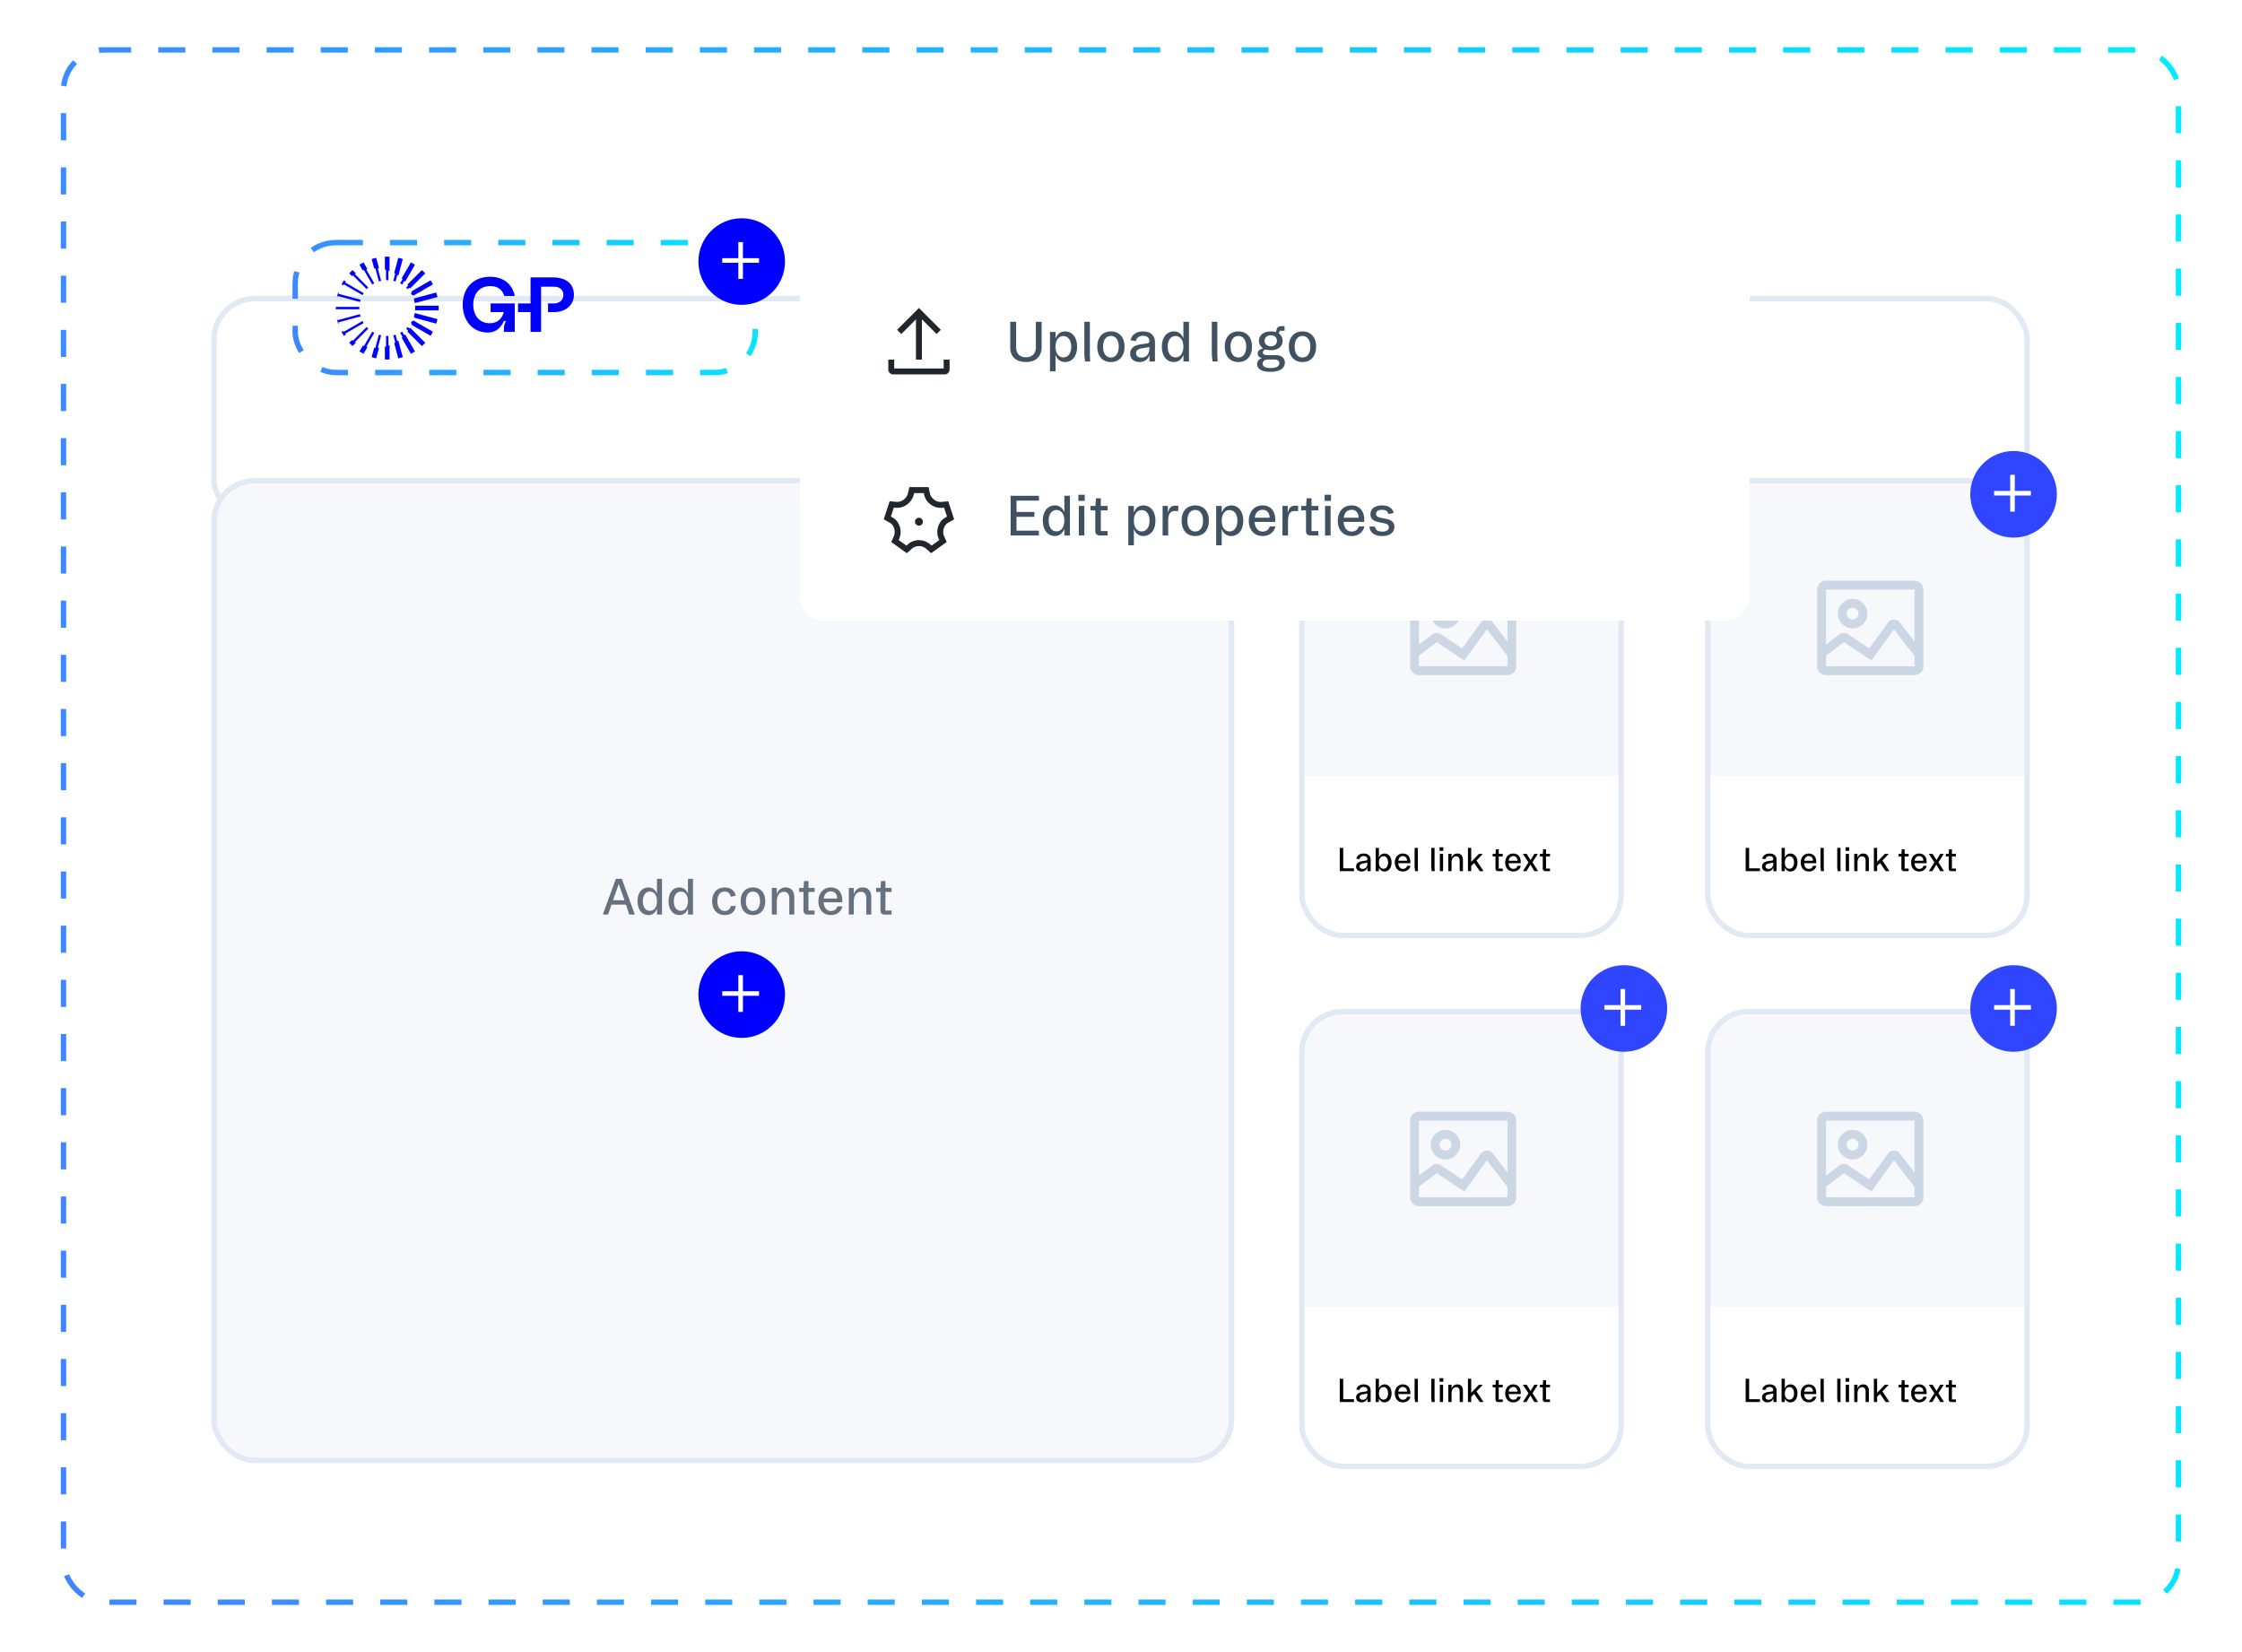 <?xml version="1.0" encoding="utf-8"?>
<svg xmlns="http://www.w3.org/2000/svg" xmlns:v="https://vecta.io/nano" width="380" height="280" fill="none">
  <style>.B{fill:#fff}.C{fill-rule:evenodd}.D{stroke-width:.917}.E{stroke:#e1e9f4}.F{fill:#f6f8fc}.G{fill:#1f262d}.H{fill:#ccd7e5}.I{fill:#2f45ff}.J{stroke-dasharray:4.59 4.59}.K{color-interpolation-filters:sRGB}</style>
  <rect x="10.761" y="8.459" width="358.478" height="263.083" rx="6.88" stroke="url(#C)" class="D J"/>
  <g filter="url(#A)">
    <rect x="35.815" y="32.403" width="308.22" height="38.528" rx="7.339" class="B"/>
    <rect x="36.274" y="32.862" width="307.303" height="37.61" rx="6.88" class="D E"/>
  </g>
  <rect x="36.274" y="81.48" width="172.456" height="166.035" rx="6.88" class="D E F"/>
  <g clip-path="url(#E)">
    <rect x="220.197" y="81.022" width="55.039" height="77.972" rx="7.339" class="B"/>
    <path d="M220 81h55.039v50.453H220z" class="F"/>
    <g class="C H">
      <use href="#L"/>
      <use href="#M"/>
      <use href="#N"/>
    </g>
    <path d="M227.075 143.702h.589v3.467h1.827v.478h-2.416v-3.945zm3.714 3.999c-.188 0-.353-.034-.494-.102a.76.76 0 0 1-.328-.29c-.077-.127-.116-.274-.116-.441 0-.263.088-.47.264-.621s.439-.253.784-.304l.581-.083c.102-.016.174-.04.217-.072s.065-.089.065-.164a.48.48 0 0 0-.167-.393c-.109-.091-.264-.137-.465-.137s-.361.047-.481.14a.65.65 0 0 0-.231.387l-.532-.083a1.12 1.12 0 0 1 .21-.452 1.06 1.06 0 0 1 .416-.312c.174-.077.38-.115.618-.115.251 0 .465.043.643.129s.311.209.403.368.14.349.14.567v1.924h-.546v-.626h-.021c-.031.126-.09.24-.178.344a.92.92 0 0 1-.333.245c-.134.061-.284.091-.449.091zm.172-.441c.258 0 .456-.085.594-.255s.207-.403.207-.699v-.096l-.758.129c-.19.034-.332.09-.427.169a.39.39 0 0 0-.14.312.4.4 0 0 0 .14.325c.095.077.223.115.384.115zm3.695.441c-.211 0-.394-.055-.548-.167a1.13 1.13 0 0 1-.368-.478h-.027v.591h-.551v-3.945h.551v1.605h.022c.08-.205.2-.363.36-.476a.94.94 0 0 1 .561-.172c.239 0 .448.063.629.188a1.18 1.18 0 0 1 .422.529c.101.228.151.494.151.799a1.99 1.99 0 0 1-.151.803 1.22 1.22 0 0 1-.422.535c-.181.125-.39.188-.629.188zm-.158-.465a.65.65 0 0 0 .406-.132c.116-.087.206-.211.268-.37s.097-.346.097-.559a1.47 1.47 0 0 0-.097-.557c-.062-.159-.152-.283-.268-.371s-.25-.131-.406-.131a.68.68 0 0 0-.414.131.82.82 0 0 0-.274.369c-.063.159-.094.345-.094.559s.031.4.094.561.156.283.274.371.256.129.414.129zm3.287.465c-.276 0-.518-.063-.726-.188a1.25 1.25 0 0 1-.478-.532c-.113-.229-.17-.496-.17-.798a1.77 1.77 0 0 1 .172-.796c.115-.231.275-.41.481-.537a1.34 1.34 0 0 1 .718-.191 1.31 1.31 0 0 1 .645.158 1.1 1.1 0 0 1 .451.484c.111.217.167.489.167.817l-.005.18h-2.051a1.35 1.35 0 0 0 .121.516c.07.144.163.254.28.331s.248.113.395.113c.182 0 .334-.043.454-.129s.206-.216.252-.385h.559c-.028.171-.098.329-.209.476s-.256.262-.438.349-.387.132-.618.132zm.698-1.819c-.001-.16-.031-.299-.088-.417a.64.64 0 0 0-.245-.274c-.104-.065-.226-.097-.365-.097a.73.73 0 0 0-.514.191c-.138.127-.226.326-.266.597h1.478zm1.83-2.18v3.338l.03.607h-.508l-.072-.669v-3.276h.55zm2.833 0v3.338l.03.607h-.508l-.073-.669v-3.276h.551zm.895 1.011h.551v2.934h-.551v-2.934zm.589-1.11v.602h-.635v-.602h.635zm.846 1.11h.554v.639h.021c.072-.213.188-.381.35-.505s.367-.188.612-.188c.196 0 .364.042.506.126s.25.208.325.371.113.36.113.591v1.9h-.554v-1.781c0-.233-.05-.413-.15-.538s-.241-.191-.428-.191c-.254 0-.451.096-.591.288s-.207.46-.207.811v1.411h-.551v-2.934zm4.778 1.136l1.151 1.723v.075h-.597l-.941-1.362h-.024l-.486.473v.889h-.551v-3.945h.551v2.352h.027l1.292-1.341h.592v.075l-1.014 1.061zm3.688 1.798c-.156 0-.274-.038-.352-.115s-.119-.189-.119-.331v-2.048h-.481v-.44h.492l.051-.764h.489v.764h.677v.44h-.677v2.054h.677v.44h-.757zm2.553.054c-.276 0-.518-.063-.726-.188s-.365-.303-.478-.532-.17-.496-.17-.798a1.77 1.77 0 0 1 .172-.796c.115-.231.275-.41.481-.537a1.34 1.34 0 0 1 .718-.191 1.31 1.31 0 0 1 .645.158c.19.104.34.266.452.484s.166.489.166.817l-.005.18h-2.051a1.35 1.35 0 0 0 .121.516c.07.144.163.254.28.331s.248.113.395.113c.182 0 .334-.043.454-.129a.68.68 0 0 0 .253-.385h.559a1.08 1.08 0 0 1-.21.476 1.16 1.16 0 0 1-.438.349c-.181.088-.387.132-.618.132zm.698-1.819c-.001-.16-.031-.299-.088-.417a.64.64 0 0 0-.245-.274c-.104-.065-.226-.097-.365-.097a.73.73 0 0 0-.514.191c-.138.127-.226.326-.266.597h1.478zm1.874.276l-.909-1.37v-.075h.61l.643 1.037h.024l.626-1.037h.548v.075l-.862 1.354.905 1.43v.075h-.591l-.658-1.091h-.022l-.664 1.091h-.551v-.075l.901-1.414zm2.889 1.489c-.156 0-.274-.038-.352-.115s-.119-.189-.119-.331v-2.048h-.481v-.44h.492l.051-.764h.489v.764h.678v.44h-.678v2.054h.678v.44h-.758z" fill="#000"/>
  </g>
  <rect x="220.656" y="81.48" width="54.122" height="77.055" rx="6.88" class="D E"/>
  <g clip-path="url(#F)">
    <rect x="288.996" y="81.022" width="55.039" height="77.972" rx="7.339" class="B"/>
    <use href="#O" class="F"/>
    <g class="C H">
      <path d="M324.5 99.916h-15v13h15v-13zm-15-1.5h15a1.5 1.5 0 0 1 1.5 1.5v13a1.5 1.5 0 0 1-1.5 1.5h-15a1.5 1.5 0 0 1-1.5-1.5v-13a1.5 1.5 0 0 1 1.5-1.5zm4.5 8.084a2.5 2.5 0 1 1 0-5 2.5 2.5 0 1 1 0 5zm-1-2.5a1 1 0 1 0 2 0 1 1 0 1 0-2 0z"/>
      <path d="M321.018 106.666l3.639 4.709 1.187-.918-3.843-4.972a1.25 1.25 0 0 0-2 .029l-3.184 4.379-3.607-2.405a1.25 1.25 0 0 0-1.443.04l-3.717 2.788.9 1.2 3.576-2.682 4.657 3.105 3.835-5.273z"/>
    </g>
    <path d="M295.875 143.702h.588v3.467h1.828v.478h-2.416v-3.945zm3.714 3.999c-.188 0-.353-.034-.495-.102s-.25-.165-.327-.29-.116-.274-.116-.441c0-.263.088-.47.263-.621s.439-.253.785-.304l.581-.083c.102-.016.174-.04.217-.072s.065-.089.065-.164a.48.48 0 0 0-.167-.393c-.109-.091-.264-.137-.465-.137s-.361.047-.481.14a.65.65 0 0 0-.231.387l-.532-.083c.038-.171.107-.321.21-.452s.242-.236.416-.312.38-.115.618-.115c.251 0 .465.043.643.129s.311.209.403.368.139.349.139.567v1.924h-.545v-.626h-.022a.82.82 0 0 1-.177.344.92.92 0 0 1-.333.245c-.135.061-.284.091-.449.091zm.172-.441c.258 0 .456-.085.594-.255s.207-.403.207-.699v-.096l-.758.129c-.19.034-.332.09-.427.169s-.14.183-.14.312c0 .139.046.248.14.325s.223.115.384.115zm3.695.441c-.211 0-.394-.055-.548-.167a1.13 1.13 0 0 1-.368-.478h-.027v.591h-.551v-3.945h.551v1.605h.021a1.03 1.03 0 0 1 .36-.476c.162-.115.349-.172.562-.172a1.08 1.08 0 0 1 .629.188c.183.124.323.3.422.529s.15.494.15.799-.05.572-.15.803a1.22 1.22 0 0 1-.422.535 1.08 1.08 0 0 1-.629.188zm-.158-.465c.155 0 .291-.044.405-.132s.206-.211.269-.37.097-.346.097-.559a1.47 1.47 0 0 0-.097-.557c-.063-.159-.152-.283-.269-.371a.65.65 0 0 0-.405-.131.68.68 0 0 0-.414.131.82.82 0 0 0-.274.369c-.063.159-.094.345-.094.559s.031.4.094.561.156.283.274.371.256.129.414.129zm3.286.465c-.276 0-.517-.063-.725-.188s-.366-.303-.479-.532-.169-.496-.169-.798.057-.566.172-.796.275-.41.481-.537a1.34 1.34 0 0 1 .718-.191 1.31 1.31 0 0 1 .645.158 1.1 1.1 0 0 1 .451.484c.111.217.167.489.167.817l-.006.18h-2.05a1.35 1.35 0 0 0 .121.516.81.81 0 0 0 .279.331c.117.075.248.113.395.113.183 0 .335-.043.455-.129s.206-.216.252-.385h.559c-.028.171-.098.329-.209.476s-.256.262-.438.349-.387.132-.619.132zm.699-1.819c-.002-.16-.031-.299-.089-.417s-.138-.21-.244-.274-.226-.097-.366-.097a.73.73 0 0 0-.513.191c-.138.127-.227.326-.266.597h1.478zm1.83-2.18v3.338l.03.607h-.508l-.073-.669v-3.276h.551zm2.833 0v3.338l.029.607h-.507l-.073-.669v-3.276h.551zm.895 1.011h.551v2.934h-.551v-2.934zm.588-1.11v.602h-.634v-.602h.634zm.847 1.11h.554v.639h.021c.072-.213.188-.381.349-.505s.368-.188.613-.188a.97.97 0 0 1 .505.126c.142.084.25.208.326.371s.112.36.112.591v1.9h-.553v-1.781c0-.233-.05-.413-.151-.538s-.241-.191-.427-.191c-.254 0-.451.096-.591.288s-.207.46-.207.811v1.411h-.551v-2.934zm4.778 1.136l1.15 1.723v.075h-.596l-.941-1.362h-.024l-.486.473v.889h-.551v-3.945h.551v2.352h.026l1.293-1.341h.591v.075l-1.013 1.061zm3.687 1.798c-.155 0-.273-.038-.352-.115a.45.45 0 0 1-.118-.331v-2.048h-.481v-.44h.492l.051-.764h.489v.764h.677v.44h-.677v2.054h.677v.44h-.758zm2.554.054c-.276 0-.518-.063-.726-.188a1.25 1.25 0 0 1-.478-.532c-.113-.229-.17-.496-.17-.798a1.77 1.77 0 0 1 .172-.796c.115-.231.275-.41.481-.537a1.34 1.34 0 0 1 .718-.191 1.31 1.31 0 0 1 .645.158 1.1 1.1 0 0 1 .451.484c.111.217.167.489.167.817l-.005.18h-2.051a1.35 1.35 0 0 0 .121.516.81.81 0 0 0 .279.331.72.72 0 0 0 .396.113c.182 0 .334-.043.454-.129s.206-.216.252-.385h.559c-.028.171-.098.329-.209.476s-.256.262-.438.349-.387.132-.618.132zm.698-1.819c-.002-.16-.031-.299-.088-.417a.64.64 0 0 0-.245-.274c-.104-.065-.226-.097-.365-.097a.73.73 0 0 0-.514.191c-.138.127-.226.326-.266.597h1.478zm1.873.276l-.908-1.37v-.075h.61l.642 1.037h.025l.626-1.037h.548v.075l-.863 1.354.906 1.43v.075h-.591l-.659-1.091h-.021l-.664 1.091h-.551v-.075l.9-1.414zm2.889 1.489c-.155 0-.273-.038-.352-.115a.45.45 0 0 1-.118-.331v-2.048h-.481v-.44h.492l.051-.764h.489v.764h.677v.44h-.677v2.054h.677v.44h-.758z" fill="#000"/>
  </g>
  <rect x="289.455" y="81.48" width="54.122" height="77.055" rx="6.88" class="D E"/>
  <g clip-path="url(#G)">
    <rect x="220.197" y="170.994" width="55.039" height="77.972" rx="7.339" class="B"/>
    <path d="M220.197 170.994h55.039v50.453h-55.039z" class="F"/>
    <g class="C H">
      <path d="M255.5 189.916h-15v13h15v-13zm-15-1.5h15a1.5 1.5 0 0 1 1.5 1.5v13a1.5 1.5 0 0 1-1.5 1.5h-15a1.5 1.5 0 0 1-1.5-1.5v-13a1.5 1.5 0 0 1 1.5-1.5zm4.5 8.084a2.5 2.5 0 1 1 0-5 2.5 2.5 0 1 1 0 5zm-1-2.5a1 1 0 1 0 2 0 1 1 0 1 0-2 0z"/>
      <path d="M252.018 196.666l3.639 4.709 1.187-.918-3.843-4.972a1.25 1.25 0 0 0-2 .029l-3.184 4.379-3.607-2.405a1.25 1.25 0 0 0-1.443.04l-3.717 2.788.9 1.2 3.576-2.682 4.657 3.105 3.835-5.273z"/>
    </g>
    <path d="M227.075 233.675h.589v3.467h1.827v.478h-2.416v-3.945zm3.714 3.999c-.188 0-.353-.034-.494-.103s-.251-.164-.328-.29-.116-.274-.116-.44c0-.264.088-.471.264-.621s.439-.254.784-.304l.581-.083c.102-.016.174-.041.217-.073s.065-.089.065-.164c0-.17-.056-.301-.167-.392s-.264-.137-.465-.137-.361.046-.481.14a.65.65 0 0 0-.231.387l-.532-.084a1.12 1.12 0 0 1 .21-.451c.104-.133.243-.237.416-.312s.38-.116.618-.116c.251 0 .465.043.643.129a.91.91 0 0 1 .403.369c.093.159.14.348.14.567v1.924h-.546v-.626h-.021a.84.84 0 0 1-.178.344.92.92 0 0 1-.333.244c-.134.061-.284.092-.449.092zm.172-.441c.258 0 .456-.085.594-.255s.207-.404.207-.699v-.097l-.758.129c-.19.034-.332.091-.427.169a.39.39 0 0 0-.14.312c0 .14.047.248.14.325s.223.116.384.116zm3.695.441c-.211 0-.394-.056-.548-.167s-.277-.271-.368-.478h-.027v.591h-.551v-3.945h.551v1.604h.022a1.02 1.02 0 0 1 .36-.476c.161-.114.348-.172.561-.172.239 0 .448.063.629.189s.324.3.422.529.151.494.151.798-.05.573-.151.804-.241.409-.422.534-.39.189-.629.189zm-.158-.465a.65.65 0 0 0 .406-.132c.116-.088.206-.211.268-.371s.097-.346.097-.559-.032-.397-.097-.556-.152-.283-.268-.371a.65.65 0 0 0-.406-.132c-.158 0-.296.044-.414.132s-.21.209-.274.368a1.52 1.52 0 0 0-.094.559 1.54 1.54 0 0 0 .094.562c.064.159.156.283.274.371s.256.129.414.129zm3.287.465c-.276 0-.518-.063-.726-.189s-.366-.302-.478-.532-.17-.495-.17-.798.058-.566.172-.795a1.29 1.29 0 0 1 .481-.538 1.35 1.35 0 0 1 .718-.191 1.3 1.3 0 0 1 .645.159c.19.104.34.265.451.484s.167.489.167.817l-.005.18h-2.051a1.35 1.35 0 0 0 .121.516.81.81 0 0 0 .28.33c.116.076.248.113.395.113.182 0 .334-.043.454-.129s.206-.216.252-.384h.559c-.028.17-.098.329-.209.476s-.256.261-.438.349-.387.132-.618.132zm.698-1.82c-.001-.159-.031-.298-.088-.416s-.139-.21-.245-.274-.226-.097-.365-.097c-.205 0-.376.063-.514.191s-.226.326-.266.596h1.478zm1.83-2.179v3.338l.03.607h-.508l-.072-.669v-3.276h.55zm2.833 0v3.338l.03.607h-.508l-.073-.669v-3.276h.551zm.895 1.01h.551v2.935h-.551v-2.935zm.589-1.11v.602h-.635v-.602h.635zm.846 1.11h.554v.64h.021c.072-.213.188-.382.35-.505a.97.97 0 0 1 .612-.189c.196 0 .364.043.506.127s.25.208.325.371.113.36.113.591v1.9h-.554v-1.782c0-.233-.05-.412-.15-.537s-.241-.191-.428-.191a.69.69 0 0 0-.591.287c-.138.19-.207.461-.207.812v1.411h-.551v-2.935zm4.778 1.137l1.151 1.723v.075h-.597l-.941-1.363h-.024l-.486.473v.89h-.551v-3.945h.551v2.351h.027l1.292-1.341h.592v.075l-1.014 1.062zm3.688 1.798c-.156 0-.274-.039-.352-.116s-.119-.189-.119-.33v-2.048h-.481v-.441h.492l.051-.763h.489v.763h.677v.441h-.677v2.053h.677v.441h-.757zm2.553.054c-.276 0-.518-.063-.726-.189a1.25 1.25 0 0 1-.478-.532c-.113-.229-.17-.495-.17-.798s.058-.566.172-.795a1.29 1.29 0 0 1 .481-.538 1.35 1.35 0 0 1 .718-.191 1.3 1.3 0 0 1 .645.159c.19.104.34.265.452.484s.166.489.166.817l-.005.18h-2.051a1.35 1.35 0 0 0 .121.516.81.81 0 0 0 .28.33c.116.076.248.113.395.113.182 0 .334-.043.454-.129a.68.68 0 0 0 .253-.384h.559c-.029.17-.099.329-.21.476a1.17 1.17 0 0 1-.438.349c-.181.088-.387.132-.618.132zm.698-1.82c-.001-.159-.031-.298-.088-.416s-.139-.21-.245-.274-.226-.097-.365-.097c-.205 0-.376.063-.514.191s-.226.326-.266.596h1.478zm1.874.277l-.909-1.371v-.075h.61l.643 1.038h.024l.626-1.038h.548v.075l-.862 1.355.905 1.43v.075h-.591l-.658-1.091h-.022l-.664 1.091h-.551v-.075l.901-1.414zm2.889 1.489c-.156 0-.274-.039-.352-.116s-.119-.189-.119-.33v-2.048h-.481v-.441h.492l.051-.763h.489v.763h.678v.441h-.678v2.053h.678v.441h-.758z" fill="#000"/>
  </g>
  <rect x="220.656" y="171.453" width="54.122" height="77.055" rx="6.88" class="D E"/>
  <g clip-path="url(#H)">
    <rect x="288.996" y="170.994" width="55.039" height="77.972" rx="7.339" class="B"/>
    <path d="M288.996 170.994h55.039v50.453h-55.039z" class="F"/>
    <g class="C H">
      <path d="M324.5 189.916h-15v13h15v-13zm-15-1.5h15a1.5 1.5 0 0 1 1.5 1.5v13a1.5 1.5 0 0 1-1.5 1.5h-15a1.5 1.5 0 0 1-1.5-1.5v-13a1.5 1.5 0 0 1 1.5-1.5zm4.5 8.084a2.5 2.5 0 1 1 0-5 2.5 2.5 0 1 1 0 5zm-1-2.5a1 1 0 1 0 2 0 1 1 0 1 0-2 0z"/>
      <path d="M321.018 196.666l3.639 4.709 1.187-.918-3.843-4.972a1.25 1.25 0 0 0-2 .029l-3.184 4.379-3.607-2.405a1.25 1.25 0 0 0-1.443.04l-3.717 2.788.9 1.2 3.576-2.682 4.657 3.105 3.835-5.273z"/>
    </g>
    <path d="M295.875 233.675h.588v3.467h1.828v.478h-2.416v-3.945zm3.714 3.999a1.12 1.12 0 0 1-.495-.103c-.141-.068-.25-.164-.327-.29s-.116-.274-.116-.44c0-.264.088-.471.263-.621s.439-.254.785-.304l.581-.083c.102-.016.174-.041.217-.073s.065-.089.065-.164c0-.17-.056-.301-.167-.392s-.264-.137-.465-.137-.361.046-.481.14a.65.65 0 0 0-.231.387l-.532-.084a1.11 1.11 0 0 1 .21-.451 1.03 1.03 0 0 1 .416-.312c.174-.077.38-.116.618-.116.251 0 .465.043.643.129a.91.91 0 0 1 .403.369c.093.159.139.348.139.567v1.924h-.545v-.626h-.022c-.03.125-.089.24-.177.344a.92.92 0 0 1-.333.244c-.135.061-.284.092-.449.092zm.172-.441c.258 0 .456-.085.594-.255s.207-.404.207-.699v-.097l-.758.129c-.19.034-.332.091-.427.169s-.14.183-.14.312c0 .14.046.248.14.325s.223.116.384.116zm3.695.441c-.211 0-.394-.056-.548-.167s-.277-.271-.368-.478h-.027v.591h-.551v-3.945h.551v1.604h.021c.081-.204.201-.363.36-.476a.95.95 0 0 1 .562-.172c.238 0 .448.063.629.189s.323.3.422.529.15.494.15.798-.05.573-.15.804-.241.409-.422.534-.391.189-.629.189zm-.158-.465c.155 0 .291-.044.405-.132a.83.83 0 0 0 .269-.371c.065-.159.097-.346.097-.559s-.032-.397-.097-.556a.83.83 0 0 0-.269-.371c-.114-.088-.25-.132-.405-.132s-.296.044-.414.132-.21.209-.274.368a1.52 1.52 0 0 0-.094.559 1.54 1.54 0 0 0 .094.562c.064.159.156.283.274.371s.256.129.414.129zm3.286.465a1.37 1.37 0 0 1-.725-.189 1.25 1.25 0 0 1-.479-.532c-.112-.229-.169-.495-.169-.798s.057-.566.172-.795a1.29 1.29 0 0 1 .481-.538 1.35 1.35 0 0 1 .718-.191 1.3 1.3 0 0 1 .645.159c.19.104.34.265.451.484s.167.489.167.817l-.006.18h-2.05a1.35 1.35 0 0 0 .121.516c.07.143.163.253.279.33s.248.113.395.113c.183 0 .335-.043.455-.129s.206-.216.252-.384h.559c-.028.17-.098.329-.209.476s-.256.261-.438.349-.387.132-.619.132zm.699-1.82c-.002-.159-.031-.298-.089-.416s-.138-.21-.244-.274-.226-.097-.366-.097c-.204 0-.375.063-.513.191s-.227.326-.266.596h1.478zm1.83-2.179v3.338l.03.607h-.508l-.073-.669v-3.276h.551zm2.833 0v3.338l.029.607h-.507l-.073-.669v-3.276h.551zm.895 1.01h.551v2.935h-.551v-2.935zm.588-1.11v.602h-.634v-.602h.634zm.847 1.11h.554v.64h.021c.072-.213.188-.382.349-.505s.368-.189.613-.189a.97.97 0 0 1 .505.127c.142.084.25.208.326.371s.112.36.112.591v1.9h-.553v-1.782c0-.233-.05-.412-.151-.537s-.241-.191-.427-.191a.69.69 0 0 0-.591.287c-.138.19-.207.461-.207.812v1.411h-.551v-2.935zm4.778 1.137l1.15 1.723v.075h-.596l-.941-1.363h-.024l-.486.473v.89h-.551v-3.945h.551v2.351h.026l1.293-1.341h.591v.075l-1.013 1.062zm3.687 1.798c-.155 0-.273-.039-.352-.116a.45.45 0 0 1-.118-.33v-2.048h-.481v-.441h.492l.051-.763h.489v.763h.677v.441h-.677v2.053h.677v.441h-.758zm2.554.054c-.276 0-.518-.063-.726-.189s-.366-.302-.478-.532-.17-.495-.17-.798.058-.566.172-.795a1.29 1.29 0 0 1 .481-.538 1.35 1.35 0 0 1 .718-.191 1.3 1.3 0 0 1 .645.159c.19.104.34.265.451.484s.167.489.167.817l-.005.18h-2.051a1.35 1.35 0 0 0 .121.516c.07.143.163.253.279.33a.71.71 0 0 0 .396.113c.182 0 .334-.043.454-.129s.206-.216.252-.384h.559c-.028.17-.098.329-.209.476s-.256.261-.438.349-.387.132-.618.132zm.698-1.82c-.002-.159-.031-.298-.088-.416s-.139-.21-.245-.274-.226-.097-.365-.097c-.205 0-.376.063-.514.191s-.226.326-.266.596h1.478zm1.873.277l-.908-1.371v-.075h.61l.642 1.038h.025l.626-1.038h.548v.075l-.863 1.355.906 1.43v.075h-.591l-.659-1.091h-.021l-.664 1.091h-.551v-.075l.9-1.414zm2.889 1.489c-.155 0-.273-.039-.352-.116a.45.45 0 0 1-.118-.33v-2.048h-.481v-.441h.492l.051-.763h.489v.763h.677v.441h-.677v2.053h.677v.441h-.758z" fill="#000"/>
  </g>
  <g class="D">
    <rect x="289.455" y="171.453" width="54.122" height="77.055" rx="6.88" class="E"/>
    <rect x="50.034" y="41.118" width="77.972" height="22.016" rx="6.88" stroke="url(#D)" class="J"/>
  </g>
  <circle cx="125.713" cy="44.329" r="7.339" fill="#00f"/>
  <g class="B C">
    <use href="#P"/>
    <path d="M122.41 43.755h6.238v.78h-6.238v-.78z"/>
  </g>
  <circle cx="125.713" cy="168.564" r="7.339" fill="#00f"/>
  <g class="B C">
    <use href="#P" y="124.235"/>
    <path d="M122.41 167.991h6.238v.779h-6.238v-.779z"/>
  </g>
  <circle cx="341.284" cy="83.773" r="7.339" class="I"/>
  <g class="B C">
    <use href="#P" x="215.571" y="39.445"/>
    <path d="M337.981 83.2h6.238v.78h-6.238v-.78z"/>
  </g>
  <circle cx="341.284" cy="170.919" r="7.339" class="I"/>
  <g class="B C">
    <path d="M340.71 173.854v-6.237h.78v6.237h-.78z"/>
    <path d="M337.981 170.346h6.238v.779h-6.238v-.779z"/>
  </g>
  <circle cx="275.236" cy="83.773" r="7.339" class="I"/>
  <g class="B C">
    <path d="M274.663 86.709v-6.238h.779v6.238h-.779z"/>
    <path d="M271.934 83.2h6.237v.78h-6.237v-.78z"/>
  </g>
  <circle cx="275.236" cy="170.919" r="7.339" class="I"/>
  <g class="B C">
    <path d="M274.663 173.854v-6.237h.779v6.237h-.779z"/>
    <path d="M271.934 170.346h6.237v.779h-6.237v-.779z"/>
  </g>
  <g filter="url(#B)">
    <path d="M135.647 40.878a4.04 4.04 0 0 1 4.038-4.038H292.45a4.04 4.04 0 0 1 4.038 4.038v56.26a4.04 4.04 0 0 1-4.038 4.037H139.685a4.04 4.04 0 0 1-4.038-4.037v-56.26z" shape-rendering="crispEdges" class="B"/>
    <g clip-path="url(#I)" class="C G">
      <path d="M151.564 58.453v-1.508h-1.005v1.675a.84.84 0 0 0 .837.838h8.712a.84.84 0 0 0 .838-.838v-1.675h-1.005v1.508h-8.377z"/>
      <path d="M159.459 51.899l-.711.711-2.996-2.995-2.995 2.996-.711-.711 3.706-3.706 3.707 3.706z"/>
      <path d="M156.255 49.574v7.372h-1.005v-7.372h1.005z"/>
    </g>
    <path d="M173.9 57.356c-.559 0-1.038-.096-1.439-.289s-.707-.473-.92-.843-.316-.823-.316-1.352v-4.334h1.003v4.334c0 .354.067.658.201.912a1.36 1.36 0 0 0 .578.573c.25.131.548.197.893.197s.638-.067.889-.202a1.37 1.37 0 0 0 .577-.586c.137-.26.206-.571.206-.935v-4.293h.976v4.293c0 .535-.109.991-.325 1.37s-.52.666-.917.861-.865.293-1.406.293zm6.611-5.186c.406 0 .763.107 1.072.321a2.02 2.02 0 0 1 .719.903c.171.391.256.846.256 1.365s-.085.976-.256 1.37-.412.693-.724.907-.664.321-1.067.321a1.61 1.61 0 0 1-.958-.293c-.272-.198-.476-.478-.614-.838h-.036v2.698h-.94v-6.661h.94v1.031h.045c.324-.748.845-1.122 1.563-1.122zm-.271.793c-.268 0-.504.073-.705.22s-.357.356-.467.628-.161.585-.161.948.054.687.161.962a1.43 1.43 0 0 0 .467.632c.201.147.437.22.705.22s.498-.075.697-.224.351-.36.458-.632.165-.594.165-.958a2.48 2.48 0 0 0-.165-.944 1.39 1.39 0 0 0-.458-.628c-.199-.15-.431-.224-.697-.224zm4.485-2.423v5.69l.051 1.035h-.866l-.124-1.141v-5.584h.939zm3.565 6.817c-.474 0-.885-.105-1.233-.316a2.1 2.1 0 0 1-.797-.907c-.186-.394-.279-.855-.279-1.383s.093-.982.279-1.37.452-.686.797-.893.759-.316 1.233-.316.882.105 1.227.316.616.505.802.893.28.844.28 1.37-.094.989-.28 1.383-.453.693-.802.907-.754.316-1.227.316zm0-.77c.271 0 .507-.073.705-.22s.351-.362.458-.637.161-.605.161-.98a2.62 2.62 0 0 0-.161-.962c-.107-.272-.259-.481-.458-.628s-.434-.22-.705-.22-.509.073-.711.22a1.39 1.39 0 0 0-.458.628c-.107.272-.16.593-.16.962 0 .376.053.702.16.98s.26.487.458.637.439.22.711.22zm4.865.77c-.321 0-.602-.058-.843-.174a1.3 1.3 0 0 1-.559-.495c-.131-.217-.197-.467-.197-.751 0-.449.15-.802.449-1.058s.748-.432 1.338-.518l.989-.142c.174-.027.298-.069.371-.124s.11-.151.11-.279c0-.29-.094-.513-.284-.669s-.45-.234-.792-.234-.616.079-.82.238-.333.379-.394.66l-.907-.142c.064-.29.183-.547.357-.77a1.78 1.78 0 0 1 .71-.531c.296-.131.647-.197 1.054-.197.427 0 .792.073 1.095.22s.531.356.687.628.238.594.238.967v3.28h-.93v-1.067h-.037c-.052.214-.152.409-.302.586s-.336.313-.568.417a1.83 1.83 0 0 1-.765.156zm.293-.751c.44 0 .777-.145 1.012-.435s.353-.687.353-1.191v-.165l-1.292.22c-.323.058-.566.154-.728.289a.66.66 0 0 0-.238.531c0 .238.079.423.238.554s.38.197.655.197zm5.525.751c-.406 0-.764-.107-1.072-.321s-.548-.518-.719-.912-.257-.851-.257-1.37.084-.973.252-1.361.411-.692.719-.903.666-.321 1.072-.321c.367 0 .686.098.958.293s.476.463.614.811h.036v-2.735h.944v6.725h-.939v-1.031h-.041c-.156.363-.365.641-.628.834s-.576.289-.939.289zm-1.054-2.602c0 .36.054.678.161.953s.264.483.462.632.436.224.701.224.503-.073.701-.22a1.4 1.4 0 0 0 .463-.632c.11-.275.165-.594.165-.957a2.53 2.53 0 0 0-.165-.953 1.37 1.37 0 0 0-.463-.628 1.13 1.13 0 0 0-.701-.224c-.265 0-.499.075-.701.224s-.352.357-.462.632-.161.588-.161.948zm8.411-4.215v5.69l.051 1.035h-.866l-.124-1.141v-5.584h.939zm3.565 6.817c-.474 0-.885-.105-1.233-.316a2.1 2.1 0 0 1-.797-.907c-.186-.394-.279-.855-.279-1.383s.093-.982.279-1.37.452-.686.797-.893.759-.316 1.233-.316.882.105 1.227.316.616.505.802.893.28.844.28 1.37-.094.989-.28 1.383-.453.693-.802.907-.754.316-1.227.316zm0-.77c.271 0 .507-.073.705-.22s.351-.362.458-.637.161-.605.161-.98a2.62 2.62 0 0 0-.161-.962c-.107-.272-.259-.481-.458-.628s-.434-.22-.705-.22-.509.073-.71.22-.352.356-.459.628-.16.593-.16.962c0 .376.054.702.16.98s.26.487.459.637.438.22.71.22zm5.433 2.428c-.779 0-1.35-.121-1.713-.362s-.541-.553-.541-.944a1 1 0 0 1 .188-.591c.125-.18.316-.31.572-.389v-.041c-.235-.073-.404-.177-.508-.311s-.156-.293-.156-.467c0-.199.078-.374.234-.527s.38-.269.664-.339v-.037c-.195-.116-.359-.283-.49-.499s-.197-.467-.197-.751c0-.321.084-.6.252-.838s.411-.426.719-.554.664-.197 1.068-.197c.305 0 .584.04.838.119l.11-.403c.055-.202.145-.353.27-.454s.293-.156.504-.156h.582v.783h-.806l-.188.449c.214.14.377.318.49.531s.174.45.174.719c0 .321-.082.602-.247.843s-.397.428-.697.559a2.57 2.57 0 0 1-1.03.192 3.31 3.31 0 0 1-.459-.032 3.39 3.39 0 0 1-.416-.092c-.181.052-.31.125-.39.22s-.119.188-.119.289c0 .134.07.244.211.33s.327.124.559.124h1.36c.532 0 .932.116 1.201.348s.403.542.403.93c0 .315-.093.588-.28.82s-.458.411-.824.536-.81.192-1.338.192zm.018-.641c.51 0 .884-.07 1.123-.211s.362-.339.362-.596a.56.56 0 0 0-.216-.467c-.143-.113-.356-.169-.636-.169h-1.045c-.202 0-.373.032-.513.096s-.241.148-.312.252a.61.61 0 0 0-.1.339c0 .241.108.428.325.559s.554.197 1.012.197zm.06-3.683a1.19 1.19 0 0 0 .531-.114c.156-.079.277-.189.362-.33s.128-.307.128-.49-.042-.34-.128-.481a.84.84 0 0 0-.362-.33 1.15 1.15 0 0 0-.531-.119 1.23 1.23 0 0 0-.55.119c-.162.076-.289.186-.38.33a.88.88 0 0 0-.133.481c0 .183.044.345.133.486s.218.251.38.33.345.119.55.119zm5.355 2.666c-.473 0-.884-.105-1.232-.316a2.1 2.1 0 0 1-.797-.907c-.186-.394-.28-.855-.28-1.383s.094-.982.28-1.37.452-.686.797-.893.759-.316 1.232-.316.883.105 1.228.316.615.505.802.893.279.844.279 1.37-.093.989-.279 1.383-.454.693-.802.907-.754.316-1.228.316zm0-.77c.272 0 .507-.073.706-.22s.351-.362.458-.637.16-.605.16-.98c0-.37-.053-.69-.16-.962a1.39 1.39 0 0 0-.458-.628c-.199-.147-.434-.22-.706-.22s-.508.073-.71.22a1.39 1.39 0 0 0-.458.628c-.107.272-.16.593-.16.962 0 .376.053.702.16.98s.26.487.458.637.438.22.71.22z" fill="#405261"/>
    <path d="M154.129 78.558h3.25l.231 1.053v.001c.096.423.339.796.685 1.045l.006.004.087.065a1.82 1.82 0 0 0 1.243.335h.003l1.079-.108 1.007 3.063-1.028.588c-.346.195-.59.529-.728.955-.145.455-.119.942.072 1.366v.002l.418.937-2.637 1.891-.893-.79c-.294-.256-.751-.415-1.167-.415-.423 0-.872.159-1.167.415l-.893.79-2.637-1.891.417-.937a1.92 1.92 0 0 0 .073-1.368c-.138-.426-.389-.768-.735-.963l-.003-.002-1.026-.587 1.008-3.063 1.076.107c.453.041.894-.078 1.248-.335.412-.297.698-.731.8-1.214l.001-.004.21-.942zm1.615 8.986c-.638.003-1.324.234-1.817.665l-.296.262-1.319-.946.084-.189a2.92 2.92 0 0 0 .11-2.086c-.197-.61-.585-1.183-1.196-1.528l-.312-.178.499-1.517.276.028h.003a2.84 2.84 0 0 0 1.931-.521c.608-.439 1.038-1.085 1.194-1.817l.034-.152h1.635l.058.266.001.003a2.77 2.77 0 0 0 1.077 1.639l.088.066.008.005c.558.397 1.242.592 1.933.518l.275-.027.499 1.517-.311.178-.001.001c-.613.346-.993.912-1.189 1.521l-.001.001c-.219.685-.184 1.429.112 2.085v.001l.083.187-1.319.946-.294-.26-.002-.002c-.494-.431-1.187-.661-1.817-.665h-.026z" class="C G"/>
    <path d="M156.423 84.422a.67.67 0 1 1-1.34 0 .67.67 0 1 1 1.34 0z" class="G"/>
    <path d="M171.289 80.027h4.801v.816h-3.798v1.933h3.024v.815h-3.024v2.346h3.784v.816h-4.787v-6.725zm7.508 6.817c-.406 0-.763-.107-1.072-.321s-.548-.518-.719-.912-.257-.85-.257-1.37.084-.973.252-1.361.411-.692.72-.903.665-.321 1.072-.321c.366 0 .685.098.957.293s.477.463.614.811h.037v-2.735h.943v6.725h-.939v-1.031h-.041c-.156.363-.365.641-.628.834s-.575.289-.939.289zm-1.053-2.602c0 .36.053.678.16.953s.264.483.463.632.435.224.701.224.502-.073.7-.22a1.4 1.4 0 0 0 .463-.632c.11-.275.165-.594.165-.957s-.055-.681-.165-.953a1.37 1.37 0 0 0-.463-.628 1.13 1.13 0 0 0-.7-.224c-.266 0-.5.075-.701.224s-.353.357-.463.632a2.58 2.58 0 0 0-.16.948zm5.108-2.492h.939v5.003h-.939v-5.003zm1.003-1.892v1.026h-1.081v-1.026h1.081zm2.588 6.895c-.265 0-.465-.066-.6-.197s-.201-.322-.201-.563v-3.491h-.82v-.751h.838l.087-1.301h.834v1.301h1.154v.751h-1.154v3.5h1.154v.751h-1.292zm7.344-5.094c.406 0 .764.107 1.072.321s.551.512.719.903.257.846.257 1.365-.086.976-.257 1.37-.412.693-.724.907-.664.321-1.067.321c-.363 0-.683-.098-.957-.293s-.477-.478-.614-.838h-.037v2.698h-.939v-6.661h.939v1.031h.046c.324-.748.844-1.122 1.562-1.122zm-.27.793a1.17 1.17 0 0 0-.706.22c-.201.147-.357.356-.467.628s-.16.585-.16.948.053.687.16.962.266.483.467.632a1.17 1.17 0 0 0 .706.22c.265 0 .498-.075.696-.224s.351-.36.458-.632.165-.594.165-.957a2.48 2.48 0 0 0-.165-.944c-.107-.272-.259-.481-.458-.628s-.431-.225-.696-.225zm3.536-.701h.894v1.063h.041c.101-.412.249-.699.444-.861s.451-.243.756-.243h.518v.898h-.623c-.373 0-.648.139-.825.417s-.265.718-.265 1.319v2.41h-.94v-5.003zm5.53 5.094c-.473 0-.884-.105-1.232-.316a2.1 2.1 0 0 1-.797-.907c-.187-.394-.28-.855-.28-1.384s.093-.982.28-1.37.452-.686.797-.893.759-.316 1.232-.316.883.105 1.228.316.615.505.801.893.28.844.28 1.37-.093.99-.28 1.384a2.09 2.09 0 0 1-.801.907c-.345.211-.755.316-1.228.316zm0-.77c.272 0 .507-.073.706-.22a1.42 1.42 0 0 0 .458-.637c.107-.278.16-.605.16-.98 0-.37-.053-.69-.16-.962a1.39 1.39 0 0 0-.458-.628c-.199-.147-.434-.22-.706-.22s-.509.073-.71.22-.351.356-.458.628a2.62 2.62 0 0 0-.161.962c0 .376.054.702.161.98s.259.487.458.637.438.22.71.22zm6.093-4.416c.406 0 .764.107 1.072.321s.551.512.719.903.257.846.257 1.365-.086.976-.257 1.37-.412.693-.724.907-.664.321-1.067.321c-.363 0-.683-.098-.957-.293s-.477-.478-.614-.838h-.037v2.698h-.939v-6.661h.939v1.031h.046c.324-.748.844-1.122 1.562-1.122zm-.27.793a1.17 1.17 0 0 0-.706.22c-.201.147-.357.356-.467.628s-.16.585-.16.948.053.687.16.962.266.483.467.632a1.17 1.17 0 0 0 .706.22c.265 0 .498-.075.696-.224s.351-.36.458-.632.165-.594.165-.957a2.48 2.48 0 0 0-.165-.944c-.107-.272-.259-.481-.458-.628s-.431-.225-.696-.225zm5.598 4.393c-.47 0-.883-.107-1.237-.321s-.623-.516-.815-.907-.289-.844-.289-1.361.098-.965.293-1.356a2.2 2.2 0 0 1 .82-.916c.355-.217.762-.325 1.223-.325.41 0 .776.09 1.1.27s.58.452.77.825.284.834.284 1.393l-.01.307h-3.495c.018.339.087.632.206.88s.278.432.477.563a1.21 1.21 0 0 0 .673.192c.312 0 .57-.073.774-.22s.351-.368.431-.655h.953c-.049.29-.168.56-.358.811s-.435.446-.746.596-.66.224-1.054.224zm1.191-3.102a1.65 1.65 0 0 0-.151-.71c-.098-.202-.237-.357-.417-.467s-.385-.165-.623-.165c-.348 0-.64.108-.875.325s-.386.556-.454 1.017h2.52zm2.172-1.993h.893v1.063h.041c.101-.412.249-.699.445-.861s.45-.243.755-.243h.518v.898h-.623c-.373 0-.647.139-.825.417s-.265.718-.265 1.319v2.41h-.939v-5.003zm4.792 5.003c-.266 0-.466-.066-.601-.197s-.201-.322-.201-.563v-3.491h-.82v-.751h.838l.087-1.301h.834v1.301h1.154v.751h-1.154v3.5h1.154v.751h-1.291zm2.428-5.003h.939v5.003h-.939v-5.003zm1.003-1.892v1.026h-1.081v-1.026h1.081zm3.495 6.986c-.47 0-.882-.107-1.237-.321s-.623-.516-.815-.907-.289-.844-.289-1.361.098-.965.294-1.356.468-.699.82-.916.762-.325 1.223-.325c.409 0 .776.09 1.099.27a1.87 1.87 0 0 1 .77.825c.189.37.284.834.284 1.393l-.009.307h-3.496c.019.339.087.632.207.88s.277.432.476.563a1.21 1.21 0 0 0 .673.192c.312 0 .57-.073.775-.22s.351-.368.43-.655h.953c-.049.29-.168.56-.357.811a1.99 1.99 0 0 1-.747.596c-.308.15-.66.224-1.054.224zm1.192-3.102c-.004-.272-.054-.508-.152-.71a1.08 1.08 0 0 0-.417-.467c-.177-.11-.384-.165-.623-.165-.348 0-.639.108-.875.325s-.386.556-.453 1.017h2.52zm4.013 3.102c-.678 0-1.202-.141-1.572-.421s-.571-.678-.604-1.182h.934c.07.571.484.857 1.242.857.339 0 .607-.064.806-.192a.61.61 0 0 0 .302-.545.5.5 0 0 0-.169-.399.99.99 0 0 0-.417-.22c-.165-.049-.397-.102-.696-.16-.391-.073-.709-.151-.953-.234a1.46 1.46 0 0 1-.628-.412c-.171-.192-.256-.458-.256-.797 0-.299.079-.56.238-.783s.389-.394.682-.513a2.66 2.66 0 0 1 1.027-.183c.565 0 1.015.113 1.351.339a1.45 1.45 0 0 1 .641.934l-.893.188c-.058-.238-.176-.417-.353-.536s-.424-.179-.751-.179c-.302 0-.544.059-.724.179a.55.55 0 0 0-.27.49c0 .171.055.307.165.408s.253.171.421.22.4.096.697.151c.391.073.707.151.948.234a1.4 1.4 0 0 1 .618.408c.174.192.261.46.261.802 0 .315-.084.59-.251.825a1.6 1.6 0 0 1-.715.536c-.309.125-.669.188-1.081.188z" fill="#405261"/>
  </g>
  <g clip-path="url(#J)">
    <g clip-path="url(#K)">
      <path d="M65.831 58.572l.198-.072v2.423l-.198.007-.198.002a9.34 9.34 0 0 1-.198-.002l-.198-.007v-2.177l.198-.051v-1.757l.198.005.198-.005v1.634zm1.217-1.844l-.191.055-.193.047.326 1.215-.179.099.693 2.587.193-.045.192-.049.191-.053.19-.058-.755-2.818-.174.118-.294-1.098zm1.119-.522l-.169.103-.174.096.413.715-.15.137 1.559 2.7.175-.093.173-.097.171-.101.168-.105-1.664-2.882-.14.153-.36-.624zm.947-.792l-.137.144-.144.137.339.339-.117.164 2.455 2.455.145-.135.142-.139.139-.142.135-.145-2.575-2.575-.103.177-.279-.279zm.71-1.01l-.096.174-.103.17.196.113-.081.182 3.238 1.87.105-.168.101-.171.097-.173.093-.175-3.342-1.929-.065.191-.144-.083zm.424-1.16l-.047.193-.055.191.062.017-.045.193 3.78 1.013.058-.19.053-.191.049-.192.045-.193-3.839-1.029-.028.198-.034-.009zm4.1-1.23l-.007-.198h-3.991l.009.198h-.002l.003.095.002.103-.002.103-.003.095h.002l-.009.198h3.991l.007-.198.002-.198-.002-.198zm-4.202-1.217l.055.191.047.193.034-.009.028.198 3.839-1.029-.045-.193-.049-.192-.053-.191-.058-.19-3.78 1.013.045.193-.062.017zm-.522-1.119l.103.169.096.174.144-.083.065.191 3.342-1.929-.093-.175-.097-.173-.101-.17-.105-.168-3.238 1.87.081.182-.196.113zm-.792-.947l.144.137.137.144.279-.279.103.177 2.575-2.575-.135-.145-.139-.142-.142-.139-.145-.135-2.455 2.455.117.164-.339.339zm-1.01-.71l.174.096.17.103.36-.624.14.153 1.664-2.882-.168-.105-.171-.101-.173-.097-.175-.093-1.559 2.7.15.136-.413.715zm-1.16-.424l.193.047.191.055.294-1.098.174.118.755-2.818-.19-.058-.191-.053-.192-.049-.193-.045-.693 2.587.179.099-.326 1.215zm-1.23-.109l.198-.005.198.005v-1.634l.198.072v-2.423l-.198-.007-.198-.002-.198.002-.198.007v2.177l.198.051v1.757zm-1.217.21l.191-.055.193-.047-.562-2.096.21.016-.488-1.82-.193.045-.192.049-.191.053-.19.058.427 1.592.204-.004.592 2.21zm-1.119.522l.169-.103.174-.096-1.358-2.352.203-.045-.666-1.154-.175.093-.173.097-.17.101-.168.105.56.97.193-.061 1.411 2.444zm-.947.792l.137-.144.144-.137-2.273-2.273.177-.103-.581-.581-.145.135-.142.139-.138.142-.136.145.461.461.164-.117 2.333 2.333zm-.71 1.01l.096-.174.103-.17-3.134-1.809.133-.152-.351-.203-.105.168-.101.17-.097.173-.093.175.248.143.117-.161 3.186 1.839zm-.424 1.16l.047-.193.055-.191-3.755-1.006.075-.185-.117-.031-.058.19-.053.191-.049.192-.045.193.058.015.058-.19 3.786 1.014zm-.109 1.23l-.005-.198.005-.198h-3.991v.025l-.002.174.002.174v.025h3.991zm.21 1.217l-.055-.191-.047-.193-3.786 1.014-.058-.19-.058.015.045.193.049.192.053.191.058.19.117-.031-.074-.185 3.755-1.006zm.522 1.119l-.103-.169-.096-.174-3.186 1.839-.117-.161-.248.143.093.175.097.173.101.171.105.168.351-.203-.133-.152 3.134-1.81zm.792.947l-.144-.137-.137-.144-2.333 2.333-.164-.117-.461.461.136.145.138.142.142.139.145.135.581-.581-.177-.103 2.273-2.273zm1.01.71l-.174-.096-.17-.103-1.411 2.444-.193-.062-.56.971.168.105.171.101.173.097.175.093.666-1.154-.203-.045 1.358-2.352zm1.16.424l-.193-.047-.191-.055-.592 2.21-.204-.004-.426 1.592.19.058.191.053.192.049.193.045.488-1.82-.209.016.562-2.096z" fill="#00f"/>
    </g>
    <path d="M83.073 46.908c2.612 0 3.886 1.641 4.175 3.256h-1.772c-.289-.906-.958-1.681-2.376-1.681-1.89 0-2.888 1.405-2.889 3.15 0 1.72.946 3.151 2.823 3.151 1.339 0 2.087-.867 2.362-1.891h-2.244v-1.471h4.096v4.831H85.41v-.603c0-.302.052-.578.236-1.024l.092-.223h-.315l-.078.157c-.381.761-1.116 1.799-2.665 1.799-2.665 0-4.254-2.114-4.254-4.727s1.628-4.726 4.647-4.726zm10.605.105c2.599 0 3.598 1.365 3.598 2.94s-1.208 2.94-3.387 2.94h-1.005v-1.471h.991c1.011 0 1.615-.616 1.615-1.417 0-.893-.604-1.418-1.615-1.418h-2.166v7.666h-1.785v-3.361h-2.12v-1.47h2.12v-4.41h3.754z" fill="#00f"/>
  </g>
  <path d="M104.383 148.937h1.008l2.164 5.947V155h-.9l-.554-1.685h-2.461l-.579 1.685h-.846v-.116l2.168-5.947zm1.466 3.643l-.962-2.71h-.033l-.954 2.71h1.949zm4.056 2.503c-.366 0-.688-.097-.967-.29s-.494-.466-.648-.821-.231-.767-.231-1.235.075-.877.227-1.227.37-.624.648-.814.601-.289.967-.289c.33 0 .618.088.863.265s.429.417.553.731h.033v-2.466h.851V155h-.846v-.929h-.038c-.14.327-.329.578-.565.751a1.39 1.39 0 0 1-.847.261zm-.95-2.346c0 .325.048.611.145.859s.238.435.417.57.392.202.632.202a1.03 1.03 0 0 0 .631-.198 1.27 1.27 0 0 0 .418-.57c.099-.248.148-.536.148-.863s-.049-.614-.148-.859-.236-.434-.418-.566-.389-.203-.631-.203a1.03 1.03 0 0 0-.632.203c-.179.132-.318.322-.417.57s-.145.53-.145.855zm6.203 2.346c-.366 0-.688-.097-.966-.29s-.494-.466-.649-.821-.231-.767-.231-1.235.076-.877.227-1.227.371-.624.649-.814.6-.289.966-.289c.331 0 .618.088.863.265s.43.417.554.731h.033v-2.466h.851V155h-.847v-.929h-.037c-.141.327-.329.578-.566.751a1.39 1.39 0 0 1-.847.261zm-.95-2.346c0 .325.049.611.145.859s.238.435.417.57a1.03 1.03 0 0 0 .632.202c.242 0 .453-.066.632-.198a1.26 1.26 0 0 0 .417-.57c.099-.248.149-.536.149-.863s-.05-.614-.149-.859-.235-.434-.417-.566a1.02 1.02 0 0 0-.632-.203 1.03 1.03 0 0 0-.632.203c-.179.132-.318.322-.417.57s-.145.53-.145.855zm8.62-2.33c.344 0 .648.06.913.178s.476.278.636.487.267.453.313.731l-.817.182c-.066-.286-.188-.505-.364-.657s-.4-.227-.681-.227c-.251 0-.47.065-.657.194s-.328.318-.429.566-.149.543-.149.884c0 .33.051.62.153.867s.245.439.429.574.406.203.657.203c.273 0 .5-.07.681-.211s.301-.354.356-.64h.846c-.071.498-.268.881-.59 1.148s-.751.397-1.293.397c-.427 0-.801-.097-1.123-.29a1.93 1.93 0 0 1-.748-.817c-.173-.353-.26-.763-.26-1.231s.087-.878.26-1.231.424-.628.743-.818.697-.289 1.124-.289zm4.795 4.676c-.427 0-.797-.095-1.111-.285a1.9 1.9 0 0 1-.719-.818c-.168-.355-.252-.771-.252-1.247s.084-.886.252-1.235.408-.618.719-.806.684-.285 1.111-.285.796.095 1.107.285a1.84 1.84 0 0 1 .722.806c.168.349.252.761.252 1.235s-.084.892-.252 1.247-.408.625-.722.818-.68.285-1.107.285zm0-.694c.245 0 .457-.066.636-.198s.316-.327.413-.575.144-.545.144-.883-.048-.623-.144-.868a1.26 1.26 0 0 0-.413-.566c-.179-.132-.391-.198-.636-.198s-.459.066-.64.198-.317.321-.413.566-.145.534-.145.868.048.633.145.883.234.44.413.575.395.198.64.198zm3.192-3.899h.851v.983h.033c.11-.328.289-.587.537-.777s.565-.289.942-.289c.3 0 .559.065.776.195a1.25 1.25 0 0 1 .5.569c.116.251.173.554.173.909V155h-.85v-2.738c0-.358-.078-.633-.232-.826s-.37-.293-.656-.293c-.391 0-.694.147-.909.441s-.318.708-.318 1.248V155h-.847v-4.51zm6.088 4.51c-.24 0-.42-.059-.541-.178s-.182-.29-.182-.508v-3.147h-.739v-.677h.756l.078-1.173h.752v1.173h1.041v.677h-1.041v3.156h1.041V155h-1.165zm3.924.083c-.424 0-.796-.097-1.116-.29s-.561-.465-.735-.817-.26-.762-.26-1.227a2.7 2.7 0 0 1 .264-1.222c.177-.356.423-.631.74-.826s.687-.294 1.102-.294a2.01 2.01 0 0 1 .992.244c.291.16.523.408.693.743s.257.752.257 1.256l-.009.277h-3.151c.017.305.079.57.186.793s.25.389.429.508a1.1 1.1 0 0 0 .608.173c.28 0 .513-.066.698-.198s.316-.332.388-.591h.859c-.044.262-.152.506-.322.731s-.393.402-.674.537-.594.203-.949.203zm1.073-2.796c-.002-.245-.048-.459-.136-.641a.98.98 0 0 0-.376-.421c-.159-.099-.347-.149-.561-.149-.314 0-.577.098-.789.294s-.349.501-.409.917h2.271zm1.966-1.797h.851v.983h.033c.11-.328.289-.587.537-.777s.564-.289.942-.289c.3 0 .559.065.776.195a1.25 1.25 0 0 1 .5.569c.115.251.173.554.173.909V155h-.85v-2.738c0-.358-.078-.633-.232-.826s-.37-.293-.656-.293c-.391 0-.694.147-.909.441s-.318.708-.318 1.248V155h-.847v-4.51zm6.088 4.51c-.24 0-.42-.059-.541-.178s-.182-.29-.182-.508v-3.147h-.739v-.677h.756l.078-1.173h.752v1.173h1.041v.677h-1.041v3.156h1.041V155h-1.165z" fill="#66717f"/>
  <defs>
    <filter id="A" x="22.505" y="32.403" width="334.842" height="65.149" filterUnits="userSpaceOnUse" class="K">
      <feFlood flood-opacity="0" result="A"/>
      <feColorMatrix in="SourceAlpha" values="0 0 0 0 0 0 0 0 0 0 0 0 0 0 0 0 0 0 127 0" result="B"/>
      <feMorphology radius="2.218" in="SourceAlpha" result="C"/>
      <feOffset dy="4.437"/>
      <feGaussianBlur stdDeviation="3.328"/>
      <feComposite in2="B" operator="out"/>
      <feColorMatrix values="0 0 0 0 0.176 0 0 0 0 0.208 0 0 0 0 0.239 0 0 0 0.05 0"/>
      <feBlend in2="A" result="C"/>
      <feColorMatrix in="SourceAlpha" values="0 0 0 0 0 0 0 0 0 0 0 0 0 0 0 0 0 0 127 0" result="B"/>
      <feMorphology radius="4.437" in="SourceAlpha"/>
      <feOffset dy="13.311"/>
      <feGaussianBlur stdDeviation="8.874"/>
      <feComposite in2="B" operator="out"/>
      <feColorMatrix values="0 0 0 0 0.176 0 0 0 0 0.208 0 0 0 0 0.239 0 0 0 0.05 0"/>
      <feBlend in2="C"/>
      <feBlend in="SourceGraphic"/>
    </filter>
    <filter id="B" x="111.647" y="16.84" width="208.84" height="112.336" filterUnits="userSpaceOnUse" class="K">
      <feFlood flood-opacity="0" result="A"/>
      <feColorMatrix in="SourceAlpha" values="0 0 0 0 0 0 0 0 0 0 0 0 0 0 0 0 0 0 127 0" result="B"/>
      <feOffset dy="4"/>
      <feGaussianBlur stdDeviation="12"/>
      <feComposite in2="B" operator="out"/>
      <feColorMatrix values="0 0 0 0 0.012 0 0 0 0 0.224 0 0 0 0 0.286 0 0 0 0.1 0"/>
      <feBlend in2="A"/>
      <feBlend in="SourceGraphic"/>
    </filter>
    <linearGradient id="C" x1="10.303" y1="272" x2="394.977" y2="227.747" gradientUnits="userSpaceOnUse">
      <stop stop-color="#4084ff"/>
      <stop offset="1" stop-color="#00edff"/>
    </linearGradient>
    <linearGradient id="D" x1="49.575" y1="63.592" x2="128.465" y2="40.659" gradientUnits="userSpaceOnUse">
      <stop stop-color="#4084ff"/>
      <stop offset="1" stop-color="#00edff"/>
    </linearGradient>
    <clipPath id="E">
      <rect x="220.197" y="81.022" width="55.039" height="77.972" rx="7.339" class="B"/>
    </clipPath>
    <clipPath id="F">
      <rect x="288.996" y="81.022" width="55.039" height="77.972" rx="7.339" class="B"/>
    </clipPath>
    <clipPath id="G">
      <rect x="220.197" y="170.994" width="55.039" height="77.972" rx="7.339" class="B"/>
    </clipPath>
    <clipPath id="H">
      <rect x="288.996" y="170.994" width="55.039" height="77.972" rx="7.339" class="B"/>
    </clipPath>
    <clipPath id="I">
      <path transform="translate(149.721 48.233)" d="M0 0h12.063v12.063H0z" class="B"/>
    </clipPath>
    <clipPath id="J">
      <path transform="translate(56.913 43.411)" d="M0 0h40.362v17.497H0z" class="B"/>
    </clipPath>
    <clipPath id="K">
      <path transform="translate(56.913 43.411)" d="M0 0h17.437v17.437H0z" class="B"/>
    </clipPath>
    <path id="L" d="M255.5 99.916h-15v13h15v-13zm-15-1.5h15a1.5 1.5 0 0 1 1.5 1.5v13a1.5 1.5 0 0 1-1.5 1.5h-15a1.5 1.5 0 0 1-1.5-1.5v-13a1.5 1.5 0 0 1 1.5-1.5z"/>
    <path id="M" d="M245 106.5a2.5 2.5 0 1 1 0-5 2.5 2.5 0 1 1 0 5zm-1-2.5a1 1 0 1 0 2 0 1 1 0 1 0-2 0z"/>
    <path id="N" d="M252.018 106.666l3.639 4.709 1.187-.918-3.843-4.972a1.25 1.25 0 0 0-2 .029l-3.184 4.379-3.607-2.405a1.25 1.25 0 0 0-1.443.04l-3.717 2.788.9 1.2 3.576-2.682 4.657 3.105 3.835-5.273z"/>
    <path id="O" d="M288.996 81.021h55.039v50.453h-55.039z"/>
    <path id="P" d="M125.139 47.264v-6.238h.78v6.238h-.78z"/>
  </defs>
</svg>